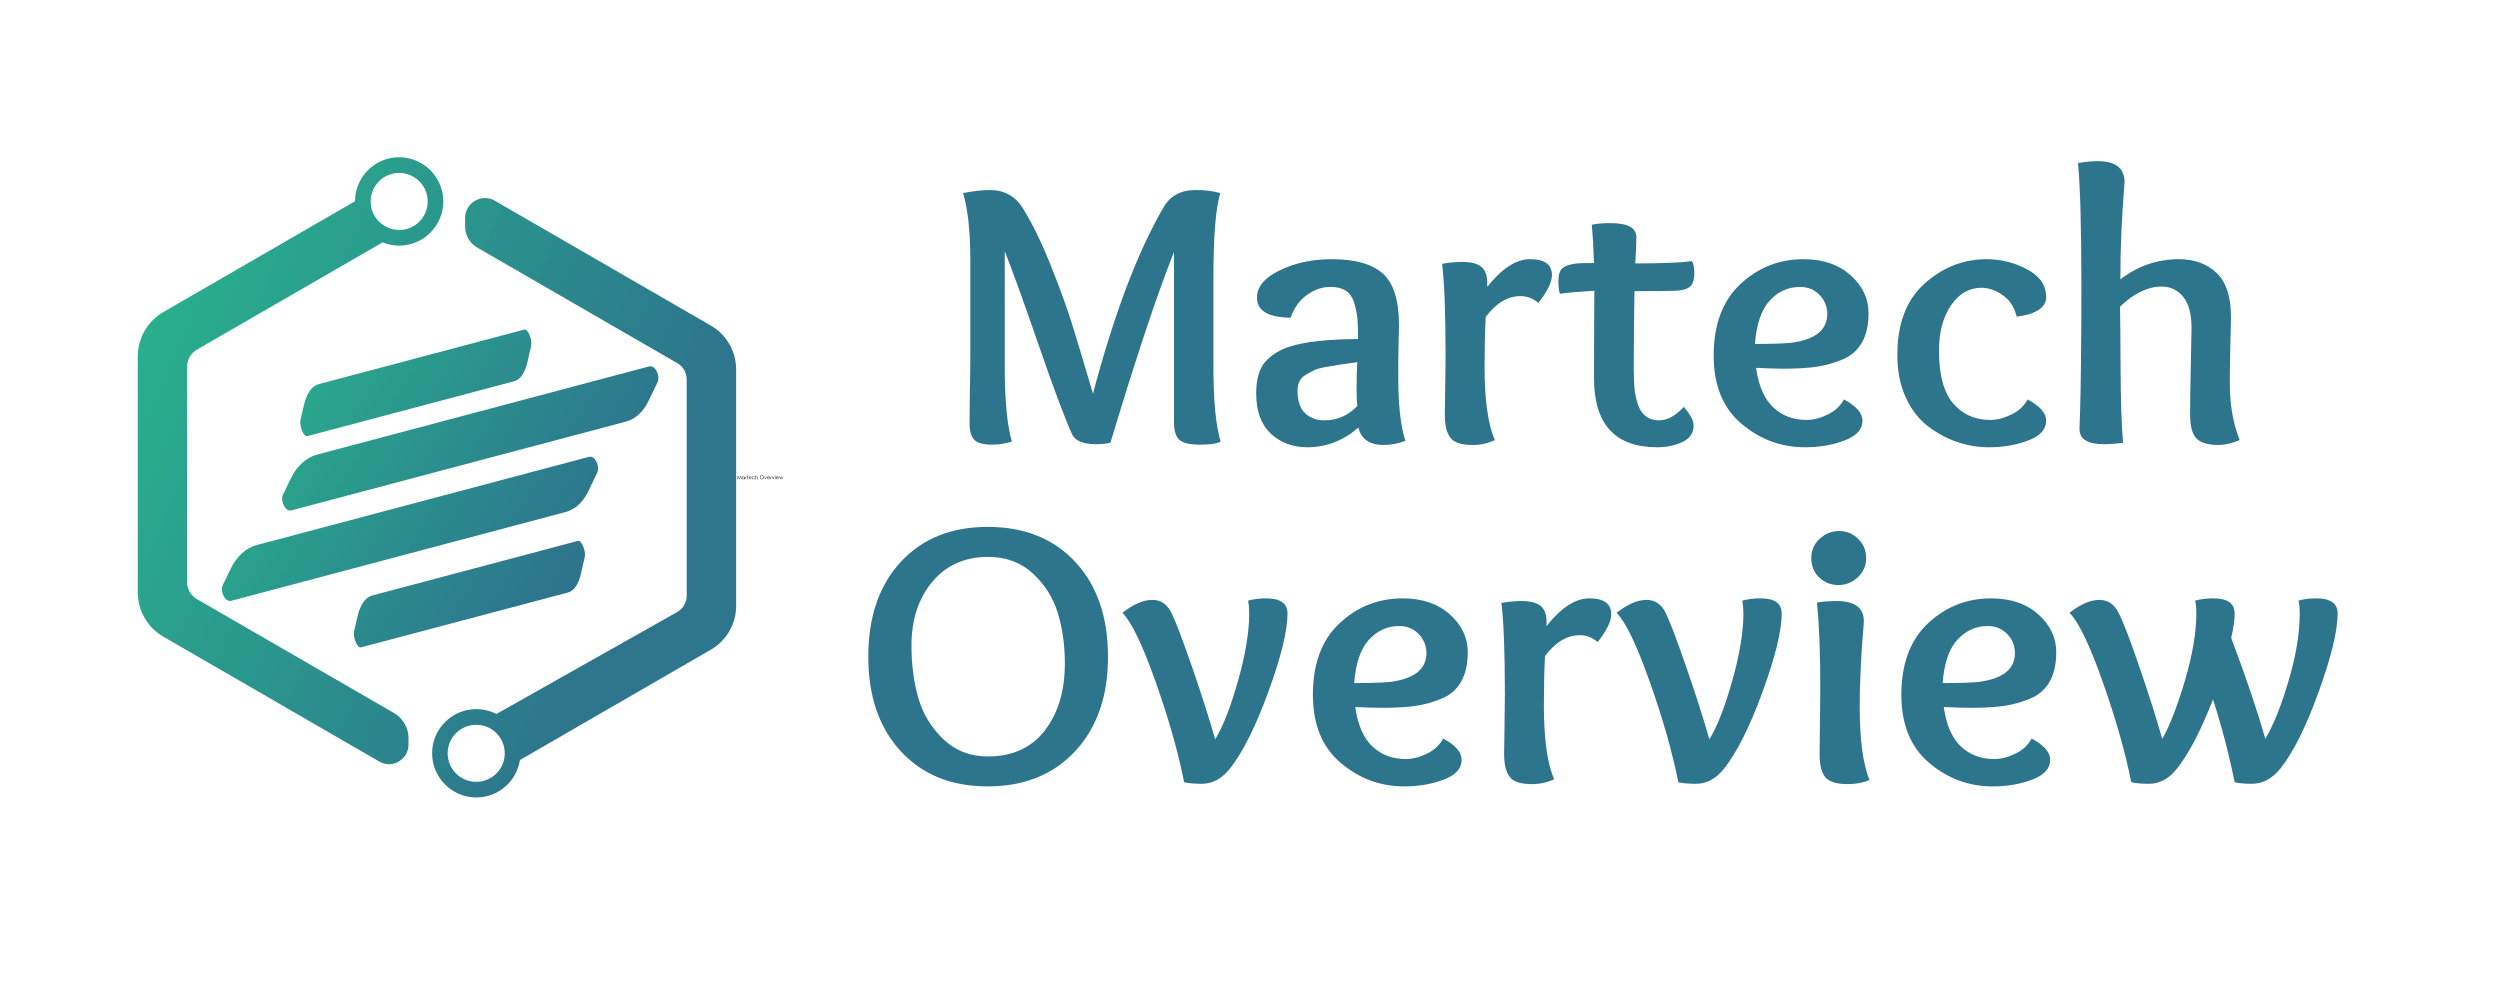<svg xmlns="http://www.w3.org/2000/svg" xmlns:xlink="http://www.w3.org/1999/xlink" width="200" zoomAndPan="magnify" viewBox="0 0 150 60" height="80" preserveAspectRatio="xMidYMid meet" version="1.0"><defs><clipPath id="9a359ee32a"><path d="M 44.238 28.461 L 47 28.461 L 47 28.863 L 44.238 28.863 Z M 44.238 28.461 " clip-rule="nonzero"/></clipPath><clipPath id="75908328ce"><path d="M 8.258 9.43 L 44.238 9.43 L 44.238 47.848 L 8.258 47.848 Z M 8.258 9.43 " clip-rule="nonzero"/></clipPath><clipPath id="c9a3996495"><path d="M 11.812 20.98 L 22.953 14.543 C 23.262 14.668 23.598 14.738 23.949 14.738 C 25.406 14.738 26.598 13.547 26.598 12.086 C 26.598 10.625 25.406 9.434 23.949 9.434 C 22.488 9.434 21.309 10.617 21.301 12.074 L 9.793 18.727 C 8.852 19.273 8.266 20.289 8.266 21.383 L 8.266 35.547 C 8.266 36.633 8.852 37.652 9.797 38.199 L 22.754 45.691 C 22.934 45.793 23.137 45.852 23.34 45.852 C 23.543 45.852 23.75 45.797 23.926 45.691 C 24.293 45.477 24.512 45.094 24.512 44.672 L 24.512 44.289 C 24.512 43.672 24.18 43.098 23.645 42.785 L 11.812 35.945 C 11.449 35.734 11.223 35.34 11.223 34.922 L 11.223 22.004 C 11.223 21.586 11.449 21.191 11.812 20.98 Z M 22.359 11.465 C 22.605 10.824 23.227 10.375 23.953 10.375 C 24.039 10.375 24.125 10.383 24.211 10.395 C 24.316 10.414 24.422 10.438 24.512 10.473 C 25.184 10.707 25.66 11.344 25.66 12.09 C 25.66 12.91 25.082 13.598 24.309 13.762 C 24.195 13.785 24.074 13.797 23.953 13.797 C 23.008 13.797 22.238 13.031 22.238 12.086 C 22.238 11.863 22.285 11.656 22.359 11.465 Z M 42.656 19.539 L 29.691 12.043 C 29.508 11.938 29.305 11.883 29.098 11.883 C 28.891 11.883 28.688 11.941 28.504 12.043 C 28.133 12.262 27.906 12.645 27.906 13.078 L 27.906 13.602 C 27.906 14.117 28.184 14.594 28.629 14.852 L 40.637 21.789 C 40.988 21.988 41.203 22.363 41.203 22.77 L 41.203 35.742 C 41.203 36.145 40.988 36.52 40.637 36.719 L 29.781 42.84 C 29.422 42.652 29.008 42.547 28.578 42.547 C 27.117 42.547 25.926 43.734 25.926 45.195 C 25.926 46.656 27.117 47.848 28.578 47.848 C 29.902 47.848 31 46.875 31.195 45.602 L 42.664 38.973 C 43.59 38.434 44.168 37.438 44.168 36.363 L 44.168 22.145 C 44.16 21.07 43.586 20.07 42.656 19.539 Z M 29.758 46.434 C 29.559 46.625 29.316 46.766 29.043 46.844 C 28.895 46.891 28.734 46.91 28.57 46.91 L 28.52 46.91 C 27.598 46.883 26.859 46.129 26.859 45.199 C 26.859 44.254 27.625 43.488 28.57 43.488 C 28.664 43.488 28.75 43.496 28.836 43.508 C 29.656 43.633 30.285 44.344 30.285 45.199 C 30.285 45.688 30.086 46.121 29.758 46.434 Z M 29.758 46.434 " clip-rule="nonzero"/></clipPath><clipPath id="0afd6cef51"><path d="M 14.676 -5.281 L -5.488 40.988 L 37.754 62.562 L 57.918 16.293 Z M 14.676 -5.281 " clip-rule="nonzero"/></clipPath><linearGradient x1="0" gradientTransform="matrix(32.538, 16.235, -15.173, 34.816, 8.264, 9.433)" y1="0" x2="1.329" gradientUnits="userSpaceOnUse" y2="0" id="6b4803681d"><stop stop-opacity="1" stop-color="rgb(15.7%, 71.799%, 55.299%)" offset="0"/><stop stop-opacity="1" stop-color="rgb(15.7%, 71.608%, 55.299%)" offset="0.016"/><stop stop-opacity="1" stop-color="rgb(15.7%, 71.208%, 55.299%)" offset="0.02"/><stop stop-opacity="1" stop-color="rgb(15.7%, 70.999%, 55.299%)" offset="0.023"/><stop stop-opacity="1" stop-color="rgb(15.7%, 70.993%, 55.299%)" offset="0.031"/><stop stop-opacity="1" stop-color="rgb(15.7%, 70.792%, 55.299%)" offset="0.039"/><stop stop-opacity="1" stop-color="rgb(15.7%, 70.401%, 55.299%)" offset="0.047"/><stop stop-opacity="1" stop-color="rgb(15.7%, 70.015%, 55.299%)" offset="0.062"/><stop stop-opacity="1" stop-color="rgb(15.707%, 69.611%, 55.299%)" offset="0.066"/><stop stop-opacity="1" stop-color="rgb(15.715%, 69.398%, 55.299%)" offset="0.07"/><stop stop-opacity="1" stop-color="rgb(15.907%, 69.395%, 55.299%)" offset="0.078"/><stop stop-opacity="1" stop-color="rgb(16.1%, 69.197%, 55.299%)" offset="0.086"/><stop stop-opacity="1" stop-color="rgb(16.1%, 68.806%, 55.299%)" offset="0.094"/><stop stop-opacity="1" stop-color="rgb(16.1%, 68.605%, 55.299%)" offset="0.102"/><stop stop-opacity="1" stop-color="rgb(16.1%, 68.39%, 55.299%)" offset="0.105"/><stop stop-opacity="1" stop-color="rgb(16.1%, 68.181%, 55.299%)" offset="0.109"/><stop stop-opacity="1" stop-color="rgb(16.1%, 67.986%, 55.299%)" offset="0.117"/><stop stop-opacity="1" stop-color="rgb(16.1%, 67.645%, 55.299%)" offset="0.125"/><stop stop-opacity="1" stop-color="rgb(16.1%, 67.308%, 55.299%)" offset="0.141"/><stop stop-opacity="1" stop-color="rgb(16.1%, 66.908%, 55.299%)" offset="0.145"/><stop stop-opacity="1" stop-color="rgb(16.1%, 66.699%, 55.299%)" offset="0.148"/><stop stop-opacity="1" stop-color="rgb(16.1%, 66.693%, 55.299%)" offset="0.156"/><stop stop-opacity="1" stop-color="rgb(16.1%, 66.492%, 55.299%)" offset="0.164"/><stop stop-opacity="1" stop-color="rgb(16.1%, 66.101%, 55.299%)" offset="0.172"/><stop stop-opacity="1" stop-color="rgb(16.1%, 65.715%, 55.299%)" offset="0.188"/><stop stop-opacity="1" stop-color="rgb(16.1%, 65.311%, 55.299%)" offset="0.191"/><stop stop-opacity="1" stop-color="rgb(16.1%, 65.099%, 55.299%)" offset="0.195"/><stop stop-opacity="1" stop-color="rgb(16.1%, 65.096%, 55.299%)" offset="0.203"/><stop stop-opacity="1" stop-color="rgb(16.1%, 64.899%, 55.299%)" offset="0.211"/><stop stop-opacity="1" stop-color="rgb(16.1%, 64.508%, 55.299%)" offset="0.219"/><stop stop-opacity="1" stop-color="rgb(16.1%, 64.305%, 55.299%)" offset="0.227"/><stop stop-opacity="1" stop-color="rgb(16.299%, 64.09%, 55.299%)" offset="0.23"/><stop stop-opacity="1" stop-color="rgb(16.499%, 63.881%, 55.299%)" offset="0.234"/><stop stop-opacity="1" stop-color="rgb(16.499%, 63.686%, 55.299%)" offset="0.242"/><stop stop-opacity="1" stop-color="rgb(16.499%, 63.295%, 55.299%)" offset="0.25"/><stop stop-opacity="1" stop-color="rgb(16.499%, 62.909%, 55.299%)" offset="0.266"/><stop stop-opacity="1" stop-color="rgb(16.499%, 62.552%, 55.299%)" offset="0.281"/><stop stop-opacity="1" stop-color="rgb(16.499%, 62.192%, 55.299%)" offset="0.289"/><stop stop-opacity="1" stop-color="rgb(16.499%, 61.801%, 55.299%)" offset="0.297"/><stop stop-opacity="1" stop-color="rgb(16.499%, 61.415%, 55.299%)" offset="0.312"/><stop stop-opacity="1" stop-color="rgb(16.499%, 61.011%, 55.299%)" offset="0.316"/><stop stop-opacity="1" stop-color="rgb(16.499%, 60.799%, 55.299%)" offset="0.32"/><stop stop-opacity="1" stop-color="rgb(16.499%, 60.796%, 55.299%)" offset="0.328"/><stop stop-opacity="1" stop-color="rgb(16.499%, 60.599%, 55.299%)" offset="0.336"/><stop stop-opacity="1" stop-color="rgb(16.499%, 60.208%, 55.299%)" offset="0.344"/><stop stop-opacity="1" stop-color="rgb(16.499%, 60.005%, 55.299%)" offset="0.352"/><stop stop-opacity="1" stop-color="rgb(16.499%, 59.79%, 55.299%)" offset="0.355"/><stop stop-opacity="1" stop-color="rgb(16.499%, 59.581%, 55.299%)" offset="0.359"/><stop stop-opacity="1" stop-color="rgb(16.499%, 59.39%, 55.299%)" offset="0.375"/><stop stop-opacity="1" stop-color="rgb(16.499%, 59.004%, 55.299%)" offset="0.383"/><stop stop-opacity="1" stop-color="rgb(16.689%, 58.614%, 55.299%)" offset="0.391"/><stop stop-opacity="1" stop-color="rgb(16.888%, 58.208%, 55.299%)" offset="0.395"/><stop stop-opacity="1" stop-color="rgb(16.899%, 57.999%, 55.299%)" offset="0.398"/><stop stop-opacity="1" stop-color="rgb(16.899%, 57.993%, 55.299%)" offset="0.406"/><stop stop-opacity="1" stop-color="rgb(16.899%, 57.793%, 55.299%)" offset="0.414"/><stop stop-opacity="1" stop-color="rgb(16.899%, 57.451%, 55.299%)" offset="0.422"/><stop stop-opacity="1" stop-color="rgb(16.899%, 57.114%, 55.299%)" offset="0.438"/><stop stop-opacity="1" stop-color="rgb(16.899%, 56.711%, 55.299%)" offset="0.441"/><stop stop-opacity="1" stop-color="rgb(16.899%, 56.499%, 55.299%)" offset="0.445"/><stop stop-opacity="1" stop-color="rgb(16.899%, 56.496%, 55.299%)" offset="0.453"/><stop stop-opacity="1" stop-color="rgb(16.899%, 56.299%, 55.299%)" offset="0.461"/><stop stop-opacity="1" stop-color="rgb(16.899%, 55.908%, 55.299%)" offset="0.469"/><stop stop-opacity="1" stop-color="rgb(16.899%, 55.705%, 55.299%)" offset="0.477"/><stop stop-opacity="1" stop-color="rgb(16.899%, 55.49%, 55.299%)" offset="0.48"/><stop stop-opacity="1" stop-color="rgb(16.899%, 55.281%, 55.299%)" offset="0.484"/><stop stop-opacity="1" stop-color="rgb(16.899%, 55.09%, 55.299%)" offset="0.5"/><stop stop-opacity="1" stop-color="rgb(16.899%, 54.704%, 55.299%)" offset="0.508"/><stop stop-opacity="1" stop-color="rgb(16.899%, 54.315%, 55.299%)" offset="0.516"/><stop stop-opacity="1" stop-color="rgb(16.899%, 53.909%, 55.299%)" offset="0.52"/><stop stop-opacity="1" stop-color="rgb(16.899%, 53.699%, 55.299%)" offset="0.523"/><stop stop-opacity="1" stop-color="rgb(16.899%, 53.693%, 55.299%)" offset="0.531"/><stop stop-opacity="1" stop-color="rgb(16.899%, 53.493%, 55.299%)" offset="0.539"/><stop stop-opacity="1" stop-color="rgb(17.096%, 53.102%, 55.299%)" offset="0.547"/><stop stop-opacity="1" stop-color="rgb(17.294%, 52.716%, 55.299%)" offset="0.562"/><stop stop-opacity="1" stop-color="rgb(17.299%, 52.359%, 55.299%)" offset="0.578"/><stop stop-opacity="1" stop-color="rgb(17.299%, 51.999%, 55.299%)" offset="0.586"/><stop stop-opacity="1" stop-color="rgb(17.299%, 51.608%, 55.299%)" offset="0.594"/><stop stop-opacity="1" stop-color="rgb(17.299%, 51.405%, 55.299%)" offset="0.602"/><stop stop-opacity="1" stop-color="rgb(17.299%, 51.19%, 55.299%)" offset="0.605"/><stop stop-opacity="1" stop-color="rgb(17.299%, 50.983%, 55.299%)" offset="0.609"/><stop stop-opacity="1" stop-color="rgb(17.299%, 50.79%, 55.299%)" offset="0.625"/><stop stop-opacity="1" stop-color="rgb(17.299%, 50.404%, 55.299%)" offset="0.633"/><stop stop-opacity="1" stop-color="rgb(17.299%, 50.015%, 55.299%)" offset="0.641"/><stop stop-opacity="1" stop-color="rgb(17.299%, 49.799%, 55.299%)" offset="0.648"/><stop stop-opacity="1" stop-color="rgb(17.299%, 49.583%, 55.299%)" offset="0.656"/><stop stop-opacity="1" stop-color="rgb(17.299%, 49.193%, 55.299%)" offset="0.664"/><stop stop-opacity="1" stop-color="rgb(17.299%, 48.802%, 55.299%)" offset="0.672"/><stop stop-opacity="1" stop-color="rgb(17.299%, 48.416%, 55.299%)" offset="0.688"/><stop stop-opacity="1" stop-color="rgb(17.303%, 48.012%, 55.299%)" offset="0.691"/><stop stop-opacity="1" stop-color="rgb(17.31%, 47.8%, 55.299%)" offset="0.695"/><stop stop-opacity="1" stop-color="rgb(17.455%, 47.797%, 55.299%)" offset="0.703"/><stop stop-opacity="1" stop-color="rgb(17.599%, 47.649%, 55.299%)" offset="0.711"/><stop stop-opacity="1" stop-color="rgb(17.599%, 47.307%, 55.299%)" offset="0.719"/><stop stop-opacity="1" stop-color="rgb(17.599%, 47.105%, 55.299%)" offset="0.727"/><stop stop-opacity="1" stop-color="rgb(17.599%, 46.89%, 55.299%)" offset="0.73"/><stop stop-opacity="1" stop-color="rgb(17.599%, 46.683%, 55.299%)" offset="0.734"/><stop stop-opacity="1" stop-color="rgb(17.599%, 46.49%, 55.299%)" offset="0.75"/><stop stop-opacity="1" stop-color="rgb(17.599%, 46.199%, 55.299%)" offset="0.875"/><stop stop-opacity="1" stop-color="rgb(17.599%, 45.999%, 55.299%)" offset="1"/></linearGradient><clipPath id="bdcefd4275"><path d="M 13.285 19.586 L 39.613 19.586 L 39.613 38.945 L 13.285 38.945 Z M 13.285 19.586 " clip-rule="nonzero"/></clipPath><clipPath id="b9607a7c52"><path d="M 33.93 30.723 L 13.863 36.051 C 13.512 36.145 13.18 35.488 13.375 35.09 L 13.836 34.137 C 14.199 33.379 14.758 32.871 15.418 32.699 L 35.34 27.41 C 35.691 27.316 36.023 27.973 35.828 28.375 L 35.293 29.492 C 34.973 30.141 34.496 30.578 33.93 30.723 Z M 34.078 35.551 L 21.652 38.844 C 21.438 38.902 21.16 38.234 21.246 37.859 L 21.453 36.977 C 21.617 36.27 21.93 35.832 22.344 35.727 L 34.676 32.453 C 34.891 32.395 35.168 33.066 35.082 33.441 L 34.844 34.477 C 34.695 35.082 34.426 35.457 34.078 35.551 Z M 30.863 22.871 L 18.438 26.168 C 18.223 26.223 17.945 25.555 18.031 25.18 L 18.238 24.297 C 18.402 23.594 18.715 23.152 19.125 23.047 L 31.461 19.773 C 31.676 19.719 31.953 20.387 31.867 20.762 L 31.629 21.797 C 31.477 22.402 31.211 22.777 30.863 22.871 Z M 37.539 25.301 L 17.477 30.625 C 17.125 30.719 16.793 30.062 16.988 29.664 L 17.449 28.711 C 17.816 27.953 18.375 27.449 19.035 27.273 L 38.953 21.984 C 39.305 21.891 39.641 22.547 39.445 22.949 L 38.906 24.066 C 38.59 24.719 38.113 25.152 37.539 25.301 Z M 37.539 25.301 " clip-rule="nonzero"/></clipPath><clipPath id="47e1a1a744"><path d="M 17.906 12.332 L 3.094 35.477 L 34.914 46.285 L 49.727 23.145 Z M 17.906 12.332 " clip-rule="nonzero"/></clipPath><linearGradient x1="-0.002" gradientTransform="matrix(23.732, 8.063, -11.067, 17.29, 13.316, 19.771)" y1="0" x2="1.334" gradientUnits="userSpaceOnUse" y2="0" id="21999c6ccf"><stop stop-opacity="1" stop-color="rgb(15.7%, 71.799%, 55.299%)" offset="0"/><stop stop-opacity="1" stop-color="rgb(15.7%, 71.732%, 55.299%)" offset="0.016"/><stop stop-opacity="1" stop-color="rgb(15.7%, 71.452%, 55.299%)" offset="0.02"/><stop stop-opacity="1" stop-color="rgb(15.7%, 71.242%, 55.299%)" offset="0.023"/><stop stop-opacity="1" stop-color="rgb(15.7%, 71.046%, 55.299%)" offset="0.031"/><stop stop-opacity="1" stop-color="rgb(15.7%, 70.663%, 55.299%)" offset="0.047"/><stop stop-opacity="1" stop-color="rgb(15.7%, 70.279%, 55.299%)" offset="0.055"/><stop stop-opacity="1" stop-color="rgb(15.7%, 69.942%, 55.299%)" offset="0.062"/><stop stop-opacity="1" stop-color="rgb(15.7%, 69.728%, 55.299%)" offset="0.07"/><stop stop-opacity="1" stop-color="rgb(15.765%, 69.461%, 55.299%)" offset="0.078"/><stop stop-opacity="1" stop-color="rgb(15.965%, 69.078%, 55.299%)" offset="0.094"/><stop stop-opacity="1" stop-color="rgb(16.1%, 68.687%, 55.299%)" offset="0.098"/><stop stop-opacity="1" stop-color="rgb(16.1%, 68.486%, 55.299%)" offset="0.102"/><stop stop-opacity="1" stop-color="rgb(16.1%, 68.272%, 55.299%)" offset="0.105"/><stop stop-opacity="1" stop-color="rgb(16.1%, 68.06%, 55.299%)" offset="0.109"/><stop stop-opacity="1" stop-color="rgb(16.1%, 67.885%, 55.299%)" offset="0.125"/><stop stop-opacity="1" stop-color="rgb(16.1%, 67.551%, 55.299%)" offset="0.133"/><stop stop-opacity="1" stop-color="rgb(16.1%, 67.245%, 55.299%)" offset="0.141"/><stop stop-opacity="1" stop-color="rgb(16.1%, 67.032%, 55.299%)" offset="0.148"/><stop stop-opacity="1" stop-color="rgb(16.1%, 66.769%, 55.299%)" offset="0.156"/><stop stop-opacity="1" stop-color="rgb(16.1%, 66.385%, 55.299%)" offset="0.172"/><stop stop-opacity="1" stop-color="rgb(16.1%, 66%, 55.299%)" offset="0.18"/><stop stop-opacity="1" stop-color="rgb(16.1%, 65.652%, 55.299%)" offset="0.188"/><stop stop-opacity="1" stop-color="rgb(16.1%, 65.439%, 55.299%)" offset="0.195"/><stop stop-opacity="1" stop-color="rgb(16.1%, 65.182%, 55.299%)" offset="0.203"/><stop stop-opacity="1" stop-color="rgb(16.1%, 64.793%, 55.299%)" offset="0.211"/><stop stop-opacity="1" stop-color="rgb(16.1%, 64.449%, 55.299%)" offset="0.219"/><stop stop-opacity="1" stop-color="rgb(16.144%, 64.255%, 55.299%)" offset="0.227"/><stop stop-opacity="1" stop-color="rgb(16.344%, 63.995%, 55.299%)" offset="0.23"/><stop stop-opacity="1" stop-color="rgb(16.499%, 63.782%, 55.299%)" offset="0.234"/><stop stop-opacity="1" stop-color="rgb(16.499%, 63.593%, 55.299%)" offset="0.25"/><stop stop-opacity="1" stop-color="rgb(16.499%, 63.208%, 55.299%)" offset="0.258"/><stop stop-opacity="1" stop-color="rgb(16.499%, 62.857%, 55.299%)" offset="0.266"/><stop stop-opacity="1" stop-color="rgb(16.499%, 62.657%, 55.299%)" offset="0.273"/><stop stop-opacity="1" stop-color="rgb(16.499%, 62.456%, 55.299%)" offset="0.281"/><stop stop-opacity="1" stop-color="rgb(16.499%, 62.108%, 55.299%)" offset="0.297"/><stop stop-opacity="1" stop-color="rgb(16.499%, 61.723%, 55.299%)" offset="0.305"/><stop stop-opacity="1" stop-color="rgb(16.499%, 61.33%, 55.299%)" offset="0.309"/><stop stop-opacity="1" stop-color="rgb(16.499%, 61.131%, 55.299%)" offset="0.312"/><stop stop-opacity="1" stop-color="rgb(16.499%, 60.965%, 55.299%)" offset="0.32"/><stop stop-opacity="1" stop-color="rgb(16.499%, 60.754%, 55.299%)" offset="0.328"/><stop stop-opacity="1" stop-color="rgb(16.499%, 60.516%, 55.299%)" offset="0.336"/><stop stop-opacity="1" stop-color="rgb(16.499%, 60.159%, 55.299%)" offset="0.344"/><stop stop-opacity="1" stop-color="rgb(16.499%, 59.967%, 55.299%)" offset="0.352"/><stop stop-opacity="1" stop-color="rgb(16.499%, 59.72%, 55.299%)" offset="0.355"/><stop stop-opacity="1" stop-color="rgb(16.499%, 59.505%, 55.299%)" offset="0.359"/><stop stop-opacity="1" stop-color="rgb(16.499%, 59.314%, 55.299%)" offset="0.375"/><stop stop-opacity="1" stop-color="rgb(16.53%, 58.929%, 55.299%)" offset="0.383"/><stop stop-opacity="1" stop-color="rgb(16.73%, 58.568%, 55.299%)" offset="0.391"/><stop stop-opacity="1" stop-color="rgb(16.899%, 58.354%, 55.299%)" offset="0.398"/><stop stop-opacity="1" stop-color="rgb(16.899%, 58.113%, 55.299%)" offset="0.406"/><stop stop-opacity="1" stop-color="rgb(16.899%, 57.732%, 55.299%)" offset="0.414"/><stop stop-opacity="1" stop-color="rgb(16.899%, 57.423%, 55.299%)" offset="0.422"/><stop stop-opacity="1" stop-color="rgb(16.899%, 57.275%, 55.299%)" offset="0.43"/><stop stop-opacity="1" stop-color="rgb(16.899%, 57.053%, 55.299%)" offset="0.434"/><stop stop-opacity="1" stop-color="rgb(16.899%, 56.856%, 55.299%)" offset="0.438"/><stop stop-opacity="1" stop-color="rgb(16.899%, 56.677%, 55.299%)" offset="0.445"/><stop stop-opacity="1" stop-color="rgb(16.899%, 56.465%, 55.299%)" offset="0.453"/><stop stop-opacity="1" stop-color="rgb(16.899%, 56.238%, 55.299%)" offset="0.461"/><stop stop-opacity="1" stop-color="rgb(16.899%, 55.872%, 55.299%)" offset="0.469"/><stop stop-opacity="1" stop-color="rgb(16.899%, 55.679%, 55.299%)" offset="0.477"/><stop stop-opacity="1" stop-color="rgb(16.899%, 55.443%, 55.299%)" offset="0.48"/><stop stop-opacity="1" stop-color="rgb(16.899%, 55.226%, 55.299%)" offset="0.484"/><stop stop-opacity="1" stop-color="rgb(16.899%, 55.037%, 55.299%)" offset="0.5"/><stop stop-opacity="1" stop-color="rgb(16.899%, 54.652%, 55.299%)" offset="0.508"/><stop stop-opacity="1" stop-color="rgb(16.899%, 54.262%, 55.299%)" offset="0.512"/><stop stop-opacity="1" stop-color="rgb(16.899%, 54.065%, 55.299%)" offset="0.516"/><stop stop-opacity="1" stop-color="rgb(16.899%, 53.882%, 55.299%)" offset="0.523"/><stop stop-opacity="1" stop-color="rgb(16.899%, 53.67%, 55.299%)" offset="0.531"/><stop stop-opacity="1" stop-color="rgb(16.924%, 53.445%, 55.299%)" offset="0.539"/><stop stop-opacity="1" stop-color="rgb(17.123%, 53.075%, 55.299%)" offset="0.547"/><stop stop-opacity="1" stop-color="rgb(17.299%, 52.885%, 55.299%)" offset="0.555"/><stop stop-opacity="1" stop-color="rgb(17.299%, 52.679%, 55.299%)" offset="0.562"/><stop stop-opacity="1" stop-color="rgb(17.299%, 52.319%, 55.299%)" offset="0.578"/><stop stop-opacity="1" stop-color="rgb(17.299%, 51.959%, 55.299%)" offset="0.586"/><stop stop-opacity="1" stop-color="rgb(17.299%, 51.582%, 55.299%)" offset="0.594"/><stop stop-opacity="1" stop-color="rgb(17.299%, 51.392%, 55.299%)" offset="0.602"/><stop stop-opacity="1" stop-color="rgb(17.299%, 51.166%, 55.299%)" offset="0.605"/><stop stop-opacity="1" stop-color="rgb(17.299%, 50.948%, 55.299%)" offset="0.609"/><stop stop-opacity="1" stop-color="rgb(17.299%, 50.752%, 55.299%)" offset="0.617"/><stop stop-opacity="1" stop-color="rgb(17.299%, 50.378%, 55.299%)" offset="0.625"/><stop stop-opacity="1" stop-color="rgb(17.299%, 50.189%, 55.299%)" offset="0.633"/><stop stop-opacity="1" stop-color="rgb(17.299%, 49.985%, 55.299%)" offset="0.641"/><stop stop-opacity="1" stop-color="rgb(17.299%, 49.594%, 55.299%)" offset="0.648"/><stop stop-opacity="1" stop-color="rgb(17.299%, 49.38%, 55.299%)" offset="0.656"/><stop stop-opacity="1" stop-color="rgb(17.299%, 49.167%, 55.299%)" offset="0.664"/><stop stop-opacity="1" stop-color="rgb(17.299%, 48.785%, 55.299%)" offset="0.672"/><stop stop-opacity="1" stop-color="rgb(17.299%, 48.596%, 55.299%)" offset="0.68"/><stop stop-opacity="1" stop-color="rgb(17.299%, 48.399%, 55.299%)" offset="0.688"/><stop stop-opacity="1" stop-color="rgb(17.311%, 48.003%, 55.299%)" offset="0.691"/><stop stop-opacity="1" stop-color="rgb(17.325%, 47.8%, 55.299%)" offset="0.695"/><stop stop-opacity="1" stop-color="rgb(17.462%, 47.791%, 55.299%)" offset="0.703"/><stop stop-opacity="1" stop-color="rgb(17.599%, 47.635%, 55.299%)" offset="0.711"/><stop stop-opacity="1" stop-color="rgb(17.599%, 47.292%, 55.299%)" offset="0.719"/><stop stop-opacity="1" stop-color="rgb(17.599%, 46.902%, 55.299%)" offset="0.727"/><stop stop-opacity="1" stop-color="rgb(17.599%, 46.689%, 55.299%)" offset="0.734"/><stop stop-opacity="1" stop-color="rgb(17.599%, 46.474%, 55.299%)" offset="0.742"/><stop stop-opacity="1" stop-color="rgb(17.599%, 46.089%, 55.299%)" offset="0.75"/><stop stop-opacity="1" stop-color="rgb(17.599%, 45.9%, 55.299%)" offset="1"/></linearGradient></defs><path fill="#2d758d" d="M 72.805 16.672 L 72.805 21.98 C 72.805 24.035 72.949 25.539 73.238 26.496 C 73.023 26.617 72.617 26.68 72.008 26.68 C 71.387 26.68 70.973 26.582 70.758 26.383 C 70.547 26.188 70.441 25.852 70.441 25.379 L 70.441 15.121 C 69.441 17.613 68.172 21.43 66.625 26.566 C 66.383 26.625 66.102 26.652 65.785 26.652 C 64.996 26.652 64.512 26.457 64.328 26.062 C 63.875 25.059 63.199 23.262 62.309 20.672 C 61.414 18.082 60.738 16.215 60.285 15.074 L 60.285 21.98 C 60.285 24.035 60.43 25.539 60.715 26.496 C 60.309 26.617 59.914 26.68 59.535 26.68 C 59.004 26.68 58.645 26.582 58.453 26.383 C 58.266 26.188 58.172 25.852 58.172 25.379 C 58.172 25.137 58.18 24.535 58.191 23.578 C 58.211 22.621 58.219 21.875 58.219 21.344 L 58.219 15.598 C 58.219 13.895 58.074 12.559 57.785 11.586 C 58.391 11.465 58.93 11.402 59.398 11.402 C 60.262 11.402 60.922 11.77 61.375 12.5 C 61.949 13.426 62.516 14.586 63.066 15.977 C 63.621 17.367 64.043 18.539 64.34 19.496 C 64.637 20.453 65.051 21.828 65.578 23.621 C 66.852 18.82 68.262 15.098 69.805 12.453 C 70.199 11.754 70.844 11.402 71.734 11.402 C 72.328 11.402 72.82 11.465 73.215 11.586 C 72.941 12.496 72.805 14.191 72.805 16.672 Z M 72.805 16.672 " fill-opacity="1" fill-rule="nonzero"/><path fill="#2d758d" d="M 81.395 23.348 C 81.395 22.652 81.41 22.113 81.441 21.73 C 80.984 21.793 80.656 21.84 80.449 21.871 C 80.246 21.902 79.969 21.945 79.617 22.008 C 79.27 22.066 79.016 22.133 78.859 22.211 C 78.703 22.285 78.531 22.379 78.348 22.484 C 78.168 22.59 78.039 22.723 77.965 22.883 C 77.887 23.043 77.852 23.227 77.852 23.441 C 77.852 24.051 78 24.5 78.301 24.789 C 78.605 25.078 78.992 25.219 79.461 25.219 C 80.234 25.219 80.895 24.934 81.441 24.355 C 81.41 24.156 81.395 23.82 81.395 23.348 Z M 81.484 20.34 C 81.484 19.824 81.473 19.426 81.449 19.156 C 81.426 18.883 81.367 18.57 81.266 18.223 C 81.168 17.871 81 17.617 80.77 17.457 C 80.531 17.297 80.219 17.215 79.824 17.215 C 79.324 17.215 78.852 17.379 78.402 17.707 C 77.957 18.035 77.637 18.484 77.438 19.062 C 76.09 19.047 75.418 18.645 75.418 17.855 C 75.418 17.203 75.875 16.656 76.793 16.215 C 77.707 15.773 78.75 15.551 79.918 15.551 C 81.312 15.551 82.328 15.84 82.973 16.418 C 83.617 16.996 83.941 18.031 83.941 19.52 C 83.941 19.566 83.93 19.922 83.914 20.59 C 83.898 21.258 83.895 21.914 83.895 22.551 C 83.895 24.285 84.035 25.586 84.324 26.449 C 83.887 26.617 83.453 26.699 83.027 26.699 C 82.18 26.699 81.672 26.352 81.504 25.652 C 80.598 26.441 79.574 26.836 78.441 26.836 C 77.562 26.836 76.828 26.562 76.246 26.016 C 75.664 25.469 75.371 24.664 75.371 23.602 C 75.371 22.75 75.555 22.121 75.914 21.711 C 76.281 21.297 76.766 20.992 77.371 20.797 C 78.281 20.508 79.652 20.355 81.484 20.34 Z M 81.484 20.34 " fill-opacity="1" fill-rule="nonzero"/><path fill="#2d758d" d="M 87.711 15.715 C 88.254 15.715 88.645 15.812 88.879 16.008 C 89.113 16.207 89.234 16.52 89.234 16.941 L 89.234 17.215 C 90.113 16.105 90.969 15.551 91.801 15.551 C 92.68 15.551 93.117 15.871 93.117 16.512 C 93.117 16.934 92.844 17.488 92.301 18.176 C 91.98 17.902 91.625 17.766 91.234 17.766 C 90.461 17.766 89.762 18.184 89.141 19.02 C 89.094 19.992 89.074 20.98 89.074 21.98 C 89.074 23.973 89.277 25.445 89.688 26.406 C 89.277 26.602 88.832 26.699 88.348 26.699 C 87.695 26.699 87.254 26.559 87.027 26.27 C 86.801 25.98 86.688 25.516 86.688 24.875 C 86.688 24.695 86.695 24.176 86.711 23.328 C 86.727 22.477 86.734 21.809 86.734 21.32 C 86.734 18.781 86.664 16.949 86.527 15.828 C 86.969 15.75 87.363 15.715 87.711 15.715 Z M 87.711 15.715 " fill-opacity="1" fill-rule="nonzero"/><path fill="#2d758d" d="M 94.617 15.805 C 94.754 15.789 95.094 15.781 95.641 15.781 C 95.609 14.883 95.566 14.117 95.504 13.48 C 95.824 13.418 96.191 13.387 96.617 13.387 C 97.66 13.387 98.184 13.668 98.184 14.23 C 98.184 14.594 98.16 15.121 98.117 15.805 C 99.754 15.805 100.887 15.758 101.523 15.668 C 101.613 15.836 101.66 16.07 101.66 16.371 C 101.66 16.785 101.57 17.062 101.387 17.207 C 101.207 17.352 100.918 17.43 100.527 17.445 C 100.07 17.461 99.254 17.469 98.07 17.469 C 98.039 18.898 98.027 20.438 98.027 22.094 C 98.027 22.582 98.039 22.984 98.07 23.305 C 98.102 23.625 98.168 23.941 98.273 24.262 C 98.383 24.582 98.539 24.82 98.75 24.98 C 98.965 25.141 99.238 25.219 99.57 25.219 C 100.039 25.219 100.523 24.953 101.027 24.418 C 101.418 24.859 101.617 25.234 101.617 25.539 C 101.617 25.98 101.391 26.305 100.945 26.52 C 100.5 26.73 99.992 26.836 99.434 26.836 C 96.902 26.836 95.641 25.453 95.641 22.691 C 95.641 21.977 95.645 20.984 95.648 19.715 C 95.656 18.445 95.66 17.688 95.66 17.445 C 94.691 17.504 94.004 17.566 93.594 17.625 C 93.535 17.461 93.504 17.211 93.504 16.875 C 93.504 16.48 93.59 16.215 93.766 16.078 C 93.938 15.941 94.223 15.848 94.617 15.805 Z M 94.617 15.805 " fill-opacity="1" fill-rule="nonzero"/><path fill="#2d758d" d="M 107.023 22.121 C 106.613 22.121 106.062 22.105 105.363 22.07 C 105.516 23.152 105.859 23.941 106.398 24.445 C 106.934 24.945 107.598 25.195 108.387 25.195 C 108.797 25.195 109.219 25.09 109.656 24.875 C 110.098 24.664 110.422 24.363 110.637 23.965 C 111.379 24.363 111.75 24.785 111.75 25.242 C 111.75 25.758 111.391 26.156 110.68 26.426 C 109.969 26.699 109.176 26.836 108.297 26.836 C 106.871 26.836 105.602 26.367 104.488 25.426 C 103.375 24.48 102.82 23.121 102.82 21.344 C 102.82 19.477 103.355 18.043 104.422 17.047 C 105.488 16.051 106.75 15.551 108.207 15.551 C 109.371 15.551 110.312 15.871 111.031 16.512 C 111.754 17.148 112.113 17.91 112.113 18.789 C 112.113 19.504 111.98 20.094 111.715 20.555 C 111.449 21.02 111.062 21.359 110.547 21.57 C 110.031 21.785 109.508 21.93 108.977 22.008 C 108.445 22.082 107.793 22.121 107.023 22.121 Z M 108.004 17.215 C 107.289 17.215 106.68 17.492 106.18 18.039 C 105.684 18.586 105.387 19.449 105.297 20.637 C 106.266 20.637 106.98 20.613 107.434 20.57 C 108.902 20.387 109.637 19.809 109.637 18.836 C 109.637 18.395 109.48 18.016 109.172 17.695 C 108.859 17.375 108.473 17.215 108.004 17.215 Z M 108.004 17.215 " fill-opacity="1" fill-rule="nonzero"/><path fill="#2d758d" d="M 119.41 25.195 C 119.816 25.195 120.238 25.09 120.676 24.875 C 121.117 24.664 121.441 24.363 121.656 23.965 C 122.398 24.363 122.77 24.785 122.77 25.242 C 122.77 25.758 122.414 26.156 121.699 26.426 C 120.988 26.699 120.195 26.836 119.316 26.836 C 118.664 26.836 118.023 26.727 117.395 26.508 C 116.766 26.289 116.18 25.965 115.633 25.539 C 115.09 25.113 114.652 24.535 114.328 23.805 C 114 23.078 113.84 22.242 113.84 21.297 C 113.84 19.414 114.387 17.984 115.477 17.012 C 116.566 16.039 117.809 15.551 119.199 15.551 C 120.051 15.551 120.859 15.754 121.621 16.156 C 122.387 16.559 122.77 17.117 122.77 17.836 C 122.77 18.152 122.609 18.41 122.293 18.609 C 121.973 18.809 121.543 18.938 120.996 18.996 C 120.875 18.449 120.602 18.023 120.176 17.719 C 119.754 17.418 119.324 17.266 118.883 17.266 C 118.156 17.266 117.551 17.613 117.066 18.312 C 116.582 19.012 116.34 19.922 116.34 21.047 C 116.34 22.492 116.625 23.543 117.191 24.207 C 117.758 24.867 118.496 25.195 119.41 25.195 Z M 119.41 25.195 " fill-opacity="1" fill-rule="nonzero"/><path fill="#2d758d" d="M 131.492 19.68 C 131.492 18.844 131.328 18.223 130.992 17.812 C 130.66 17.402 130.23 17.195 129.699 17.195 C 128.867 17.195 128.031 17.598 127.199 18.402 C 127.215 18.965 127.227 20.191 127.234 22.086 C 127.242 23.977 127.293 25.473 127.383 26.566 C 126.973 26.625 126.594 26.652 126.246 26.652 C 125.262 26.652 124.77 26.352 124.77 25.742 C 124.77 25.652 124.781 25.289 124.805 24.648 C 124.828 24.012 124.844 23.035 124.859 21.719 C 124.875 20.406 124.883 18.891 124.883 17.172 C 124.883 13.586 124.812 11.121 124.68 9.785 C 125.102 9.711 125.496 9.668 125.859 9.668 C 126.934 9.668 127.473 10.09 127.473 10.922 C 127.473 10.984 127.453 11.25 127.418 11.723 C 127.379 12.195 127.336 12.883 127.289 13.789 C 127.246 14.691 127.223 15.684 127.223 16.758 C 128.27 15.957 129.441 15.551 130.746 15.551 C 131.668 15.551 132.418 15.828 132.996 16.375 C 133.57 16.922 133.859 17.801 133.859 19.02 C 133.859 19.109 133.852 19.336 133.844 19.703 C 133.84 20.066 133.828 20.547 133.812 21.148 C 133.797 21.75 133.789 22.379 133.789 23.031 C 133.789 24.277 133.984 25.402 134.379 26.406 C 133.91 26.602 133.484 26.699 133.105 26.699 C 132.488 26.699 132.051 26.57 131.793 26.312 C 131.535 26.055 131.406 25.57 131.406 24.855 C 131.406 24.277 131.418 23.293 131.449 21.902 C 131.477 20.512 131.492 19.77 131.492 19.68 Z M 131.492 19.68 " fill-opacity="1" fill-rule="nonzero"/><path fill="#2d758d" d="M 59.254 47.184 C 57.074 47.184 55.332 46.477 54.039 45.066 C 52.742 43.652 52.098 41.77 52.098 39.41 C 52.098 37.023 52.742 35.129 54.039 33.723 C 55.332 32.316 57.074 31.613 59.254 31.613 C 61.465 31.613 63.223 32.316 64.523 33.723 C 65.828 35.129 66.48 37.023 66.48 39.41 C 66.48 41.77 65.824 43.652 64.516 45.066 C 63.203 46.477 61.449 47.184 59.254 47.184 Z M 63.891 39.797 C 63.891 38.703 63.75 37.699 63.469 36.781 C 63.188 35.859 62.688 35.07 61.969 34.406 C 61.25 33.746 60.359 33.414 59.297 33.414 C 57.891 33.414 56.77 33.914 55.938 34.906 C 55.105 35.902 54.688 37.184 54.688 38.75 C 54.688 39.891 54.828 40.938 55.105 41.898 C 55.387 42.855 55.887 43.676 56.605 44.359 C 57.328 45.043 58.215 45.387 59.277 45.387 C 60.746 45.387 61.883 44.867 62.684 43.836 C 63.488 42.801 63.891 41.457 63.891 39.797 Z M 63.891 39.797 " fill-opacity="1" fill-rule="nonzero"/><path fill="#2d758d" d="M 75.977 35.902 C 76.828 35.902 77.25 36.203 77.25 36.812 C 77.25 37.844 76.867 39.41 76.102 41.508 C 75.336 43.605 74.566 45.141 73.797 46.113 C 73.312 46.723 72.75 47.027 72.117 47.027 C 71.66 47.027 71.305 46.996 71.047 46.934 C 70.699 45.156 70.129 43.152 69.344 40.926 C 68.555 38.699 67.887 37.312 67.344 36.766 C 68.008 36.25 68.609 35.992 69.137 35.992 C 69.652 35.992 70.039 36.258 70.297 36.789 C 70.555 37.32 70.961 38.395 71.523 40.016 C 72.082 41.633 72.547 43.082 72.91 44.359 C 73.379 43.598 73.836 42.43 74.281 40.848 C 74.73 39.27 74.953 37.914 74.953 36.789 C 74.953 36.516 74.93 36.266 74.887 36.035 C 75.219 35.945 75.582 35.902 75.977 35.902 Z M 75.977 35.902 " fill-opacity="1" fill-rule="nonzero"/><path fill="#2d758d" d="M 82.973 42.469 C 82.566 42.469 82.012 42.453 81.316 42.422 C 81.469 43.5 81.812 44.289 82.348 44.793 C 82.887 45.293 83.551 45.543 84.34 45.543 C 84.75 45.543 85.172 45.438 85.609 45.223 C 86.047 45.012 86.375 44.711 86.59 44.312 C 87.332 44.711 87.699 45.133 87.699 45.59 C 87.699 46.105 87.344 46.504 86.633 46.773 C 85.922 47.047 85.125 47.184 84.25 47.184 C 82.824 47.184 81.555 46.715 80.441 45.773 C 79.328 44.828 78.773 43.469 78.773 41.691 C 78.773 39.824 79.305 38.391 80.375 37.395 C 81.441 36.398 82.703 35.902 84.156 35.902 C 85.324 35.902 86.266 36.219 86.984 36.859 C 87.703 37.496 88.066 38.258 88.066 39.137 C 88.066 39.852 87.93 40.441 87.668 40.902 C 87.402 41.367 87.012 41.707 86.496 41.918 C 85.984 42.133 85.461 42.277 84.926 42.355 C 84.398 42.43 83.746 42.469 82.973 42.469 Z M 83.953 37.562 C 83.238 37.562 82.633 37.84 82.133 38.387 C 81.633 38.934 81.34 39.797 81.25 40.984 C 82.219 40.984 82.93 40.961 83.387 40.918 C 84.852 40.734 85.586 40.156 85.586 39.184 C 85.586 38.742 85.43 38.363 85.121 38.043 C 84.812 37.723 84.422 37.562 83.953 37.562 Z M 83.953 37.562 " fill-opacity="1" fill-rule="nonzero"/><path fill="#2d758d" d="M 91.27 36.062 C 91.816 36.062 92.203 36.16 92.441 36.355 C 92.672 36.555 92.793 36.867 92.793 37.289 L 92.793 37.562 C 93.672 36.453 94.527 35.902 95.359 35.902 C 96.238 35.902 96.676 36.219 96.676 36.859 C 96.676 37.281 96.402 37.836 95.859 38.523 C 95.539 38.25 95.184 38.113 94.793 38.113 C 94.02 38.113 93.32 38.531 92.699 39.367 C 92.652 40.34 92.633 41.328 92.633 42.328 C 92.633 44.32 92.836 45.793 93.246 46.754 C 92.836 46.949 92.391 47.047 91.906 47.047 C 91.254 47.047 90.812 46.906 90.586 46.617 C 90.359 46.328 90.246 45.863 90.246 45.223 C 90.246 45.043 90.254 44.523 90.27 43.676 C 90.285 42.824 90.293 42.156 90.293 41.668 C 90.293 39.129 90.223 37.297 90.086 36.176 C 90.527 36.098 90.922 36.062 91.27 36.062 Z M 91.27 36.062 " fill-opacity="1" fill-rule="nonzero"/><path fill="#2d758d" d="M 105.629 35.902 C 106.477 35.902 106.902 36.203 106.902 36.812 C 106.902 37.844 106.52 39.41 105.754 41.508 C 104.988 43.605 104.219 45.141 103.449 46.113 C 102.965 46.723 102.402 47.027 101.766 47.027 C 101.312 47.027 100.957 46.996 100.699 46.934 C 100.348 45.156 99.781 43.152 98.992 40.926 C 98.207 38.699 97.539 37.312 96.992 36.766 C 97.66 36.25 98.262 35.992 98.789 35.992 C 99.305 35.992 99.691 36.258 99.949 36.789 C 100.207 37.32 100.613 38.395 101.172 40.016 C 101.734 41.633 102.199 43.082 102.562 44.359 C 103.031 43.598 103.488 42.43 103.934 40.848 C 104.383 39.27 104.605 37.914 104.605 36.789 C 104.605 36.516 104.582 36.266 104.539 36.035 C 104.871 35.945 105.234 35.902 105.629 35.902 Z M 105.629 35.902 " fill-opacity="1" fill-rule="nonzero"/><path fill="#2d758d" d="M 110.195 36.062 C 111.285 36.062 111.832 36.465 111.832 37.27 C 111.832 37.359 111.809 37.668 111.762 38.195 C 111.719 38.719 111.676 39.367 111.641 40.141 C 111.602 40.918 111.582 41.652 111.582 42.355 C 111.582 44.391 111.781 45.871 112.172 46.797 C 111.793 46.965 111.363 47.047 110.875 47.047 C 110.211 47.047 109.762 46.914 109.527 46.641 C 109.293 46.363 109.176 45.898 109.176 45.246 C 109.176 45.004 109.18 44.418 109.195 43.48 C 109.211 42.547 109.219 41.828 109.219 41.328 C 109.219 39.125 109.148 37.398 109.016 36.152 C 109.379 36.094 109.773 36.062 110.195 36.062 Z M 110.309 35.102 C 109.855 35.102 109.469 34.949 109.148 34.645 C 108.832 34.344 108.676 33.953 108.676 33.484 C 108.676 33.027 108.84 32.645 109.176 32.332 C 109.508 32.02 109.902 31.863 110.355 31.863 C 110.797 31.863 111.172 32.02 111.492 32.332 C 111.809 32.645 111.969 33.027 111.969 33.484 C 111.969 33.941 111.801 34.324 111.469 34.637 C 111.133 34.949 110.746 35.102 110.309 35.102 Z M 110.309 35.102 " fill-opacity="1" fill-rule="nonzero"/><path fill="#2d758d" d="M 118.285 42.469 C 117.875 42.469 117.324 42.453 116.625 42.422 C 116.777 43.5 117.121 44.289 117.66 44.793 C 118.195 45.293 118.859 45.543 119.648 45.543 C 120.059 45.543 120.48 45.438 120.918 45.223 C 121.359 45.012 121.684 44.711 121.898 44.312 C 122.641 44.711 123.012 45.133 123.012 45.59 C 123.012 46.105 122.652 46.504 121.941 46.773 C 121.23 47.047 120.438 47.184 119.559 47.184 C 118.133 47.184 116.863 46.715 115.75 45.773 C 114.637 44.828 114.082 43.469 114.082 41.691 C 114.082 39.824 114.617 38.391 115.684 37.395 C 116.75 36.398 118.012 35.902 119.469 35.902 C 120.633 35.902 121.574 36.219 122.293 36.859 C 123.016 37.496 123.375 38.258 123.375 39.137 C 123.375 39.852 123.242 40.441 122.977 40.902 C 122.711 41.367 122.32 41.707 121.809 41.918 C 121.293 42.133 120.77 42.277 120.238 42.355 C 119.707 42.43 119.055 42.469 118.285 42.469 Z M 119.262 37.562 C 118.551 37.562 117.941 37.84 117.441 38.387 C 116.941 38.934 116.648 39.797 116.559 40.984 C 117.527 40.984 118.242 40.961 118.695 40.918 C 120.164 40.734 120.895 40.156 120.895 39.184 C 120.895 38.742 120.742 38.363 120.434 38.043 C 120.121 37.723 119.73 37.562 119.262 37.562 Z M 119.262 37.562 " fill-opacity="1" fill-rule="nonzero"/><path fill="#2d758d" d="M 138.984 35.902 C 139.832 35.902 140.258 36.203 140.258 36.812 C 140.258 37.844 139.879 39.41 139.121 41.508 C 138.363 43.605 137.598 45.141 136.824 46.113 C 136.324 46.723 135.758 47.027 135.121 47.027 C 134.668 47.027 134.32 46.996 134.078 46.934 C 133.758 45.324 133.328 43.668 132.781 41.965 C 132.055 43.832 131.332 45.215 130.621 46.113 C 130.141 46.723 129.578 47.027 128.941 47.027 C 128.488 47.027 128.133 46.996 127.875 46.934 C 127.523 45.156 126.957 43.152 126.168 40.926 C 125.383 38.699 124.715 37.312 124.168 36.766 C 124.836 36.25 125.434 35.992 125.965 35.992 C 126.48 35.992 126.867 36.258 127.125 36.789 C 127.395 37.32 127.809 38.391 128.359 40.004 C 128.914 41.613 129.371 43.059 129.738 44.336 C 130.191 43.531 130.645 42.359 131.102 40.816 C 131.555 39.273 131.781 37.93 131.781 36.789 C 131.781 36.516 131.758 36.266 131.711 36.035 C 132.047 35.945 132.41 35.902 132.805 35.902 C 133.652 35.902 134.078 36.203 134.078 36.812 C 134.078 37.223 134.008 37.711 133.871 38.27 C 134.797 40.734 135.477 42.758 135.918 44.336 C 136.418 43.484 136.887 42.312 137.324 40.816 C 137.766 39.32 137.984 37.977 137.984 36.789 C 137.984 36.516 137.961 36.266 137.914 36.035 C 138.219 35.945 138.574 35.902 138.984 35.902 Z M 138.984 35.902 " fill-opacity="1" fill-rule="nonzero"/><g clip-path="url(#9a359ee32a)"><path fill="#000000" d="M 44.262 28.754 L 44.238 28.754 L 44.273 28.531 L 44.277 28.531 L 44.367 28.715 L 44.457 28.531 L 44.492 28.754 L 44.469 28.754 L 44.449 28.594 L 44.367 28.754 L 44.363 28.754 L 44.285 28.594 Z M 44.609 28.582 C 44.633 28.582 44.656 28.59 44.672 28.609 C 44.688 28.625 44.695 28.645 44.695 28.668 C 44.695 28.727 44.695 28.754 44.695 28.754 C 44.684 28.754 44.676 28.754 44.672 28.754 C 44.672 28.754 44.672 28.742 44.672 28.719 C 44.66 28.738 44.641 28.754 44.609 28.754 C 44.582 28.754 44.562 28.746 44.547 28.73 C 44.531 28.711 44.523 28.691 44.523 28.668 C 44.523 28.645 44.531 28.625 44.547 28.609 C 44.562 28.59 44.582 28.582 44.609 28.582 Z M 44.609 28.602 C 44.59 28.602 44.578 28.609 44.562 28.621 C 44.551 28.637 44.543 28.652 44.543 28.668 C 44.543 28.68 44.547 28.691 44.555 28.703 C 44.559 28.715 44.57 28.723 44.586 28.73 C 44.625 28.738 44.652 28.723 44.668 28.68 C 44.672 28.664 44.668 28.652 44.664 28.641 C 44.66 28.633 44.66 28.629 44.652 28.621 C 44.641 28.609 44.625 28.602 44.609 28.602 Z M 44.727 28.754 L 44.727 28.66 C 44.73 28.648 44.73 28.641 44.734 28.637 C 44.742 28.617 44.75 28.605 44.762 28.598 C 44.773 28.59 44.785 28.586 44.793 28.586 C 44.797 28.586 44.805 28.586 44.812 28.59 L 44.801 28.609 C 44.789 28.605 44.781 28.609 44.773 28.617 C 44.762 28.625 44.758 28.637 44.754 28.645 C 44.75 28.656 44.75 28.672 44.75 28.699 L 44.75 28.754 Z M 44.887 28.73 C 44.879 28.738 44.867 28.738 44.855 28.734 C 44.844 28.723 44.84 28.711 44.84 28.691 L 44.84 28.621 L 44.879 28.621 L 44.879 28.605 L 44.84 28.605 L 44.84 28.523 L 44.82 28.523 L 44.82 28.695 C 44.816 28.707 44.82 28.719 44.828 28.73 C 44.836 28.746 44.848 28.754 44.863 28.754 C 44.875 28.754 44.883 28.754 44.895 28.75 C 44.895 28.746 44.891 28.738 44.887 28.73 Z M 45.066 28.695 L 45.086 28.707 C 45.078 28.715 45.07 28.727 45.062 28.734 C 45.059 28.742 45.047 28.746 45.039 28.75 C 45.027 28.754 45.016 28.754 45.004 28.754 C 44.98 28.754 44.957 28.746 44.941 28.73 C 44.93 28.711 44.922 28.691 44.922 28.668 C 44.922 28.648 44.926 28.629 44.941 28.613 C 44.957 28.594 44.977 28.582 45.004 28.582 C 45.031 28.582 45.055 28.594 45.07 28.613 C 45.082 28.629 45.09 28.648 45.09 28.668 L 44.941 28.668 C 44.941 28.688 44.949 28.703 44.961 28.715 C 44.973 28.73 44.988 28.734 45.004 28.734 C 45.012 28.734 45.02 28.734 45.027 28.73 C 45.035 28.727 45.043 28.723 45.047 28.719 C 45.055 28.715 45.059 28.707 45.066 28.695 Z M 44.945 28.652 L 45.066 28.652 C 45.062 28.641 45.059 28.633 45.055 28.625 C 45.051 28.617 45.043 28.613 45.031 28.609 C 45.023 28.605 45.016 28.602 45.004 28.602 C 44.988 28.602 44.977 28.605 44.965 28.617 C 44.953 28.625 44.949 28.637 44.945 28.652 Z M 45.289 28.621 L 45.273 28.633 C 45.258 28.609 45.238 28.602 45.211 28.602 C 45.191 28.602 45.176 28.609 45.16 28.621 C 45.148 28.633 45.141 28.648 45.141 28.668 C 45.141 28.68 45.145 28.691 45.152 28.703 C 45.156 28.711 45.164 28.719 45.176 28.727 C 45.188 28.734 45.199 28.734 45.211 28.734 C 45.238 28.734 45.258 28.727 45.273 28.707 L 45.289 28.719 C 45.281 28.73 45.27 28.738 45.258 28.746 C 45.242 28.75 45.227 28.754 45.211 28.754 C 45.184 28.754 45.164 28.746 45.148 28.73 C 45.129 28.715 45.121 28.691 45.121 28.668 C 45.121 28.652 45.125 28.641 45.133 28.625 C 45.141 28.609 45.152 28.602 45.164 28.594 C 45.18 28.586 45.195 28.582 45.215 28.582 C 45.223 28.582 45.234 28.582 45.246 28.586 C 45.254 28.59 45.262 28.594 45.27 28.598 C 45.277 28.605 45.285 28.613 45.289 28.621 Z M 45.328 28.754 L 45.328 28.527 L 45.352 28.527 L 45.352 28.621 C 45.359 28.609 45.367 28.602 45.379 28.594 C 45.387 28.59 45.398 28.586 45.41 28.586 C 45.426 28.586 45.434 28.59 45.445 28.594 C 45.453 28.602 45.461 28.609 45.465 28.621 C 45.469 28.633 45.473 28.648 45.473 28.672 L 45.473 28.754 L 45.449 28.754 L 45.449 28.676 C 45.449 28.656 45.449 28.645 45.449 28.637 C 45.445 28.629 45.441 28.617 45.434 28.613 C 45.426 28.609 45.418 28.605 45.406 28.605 C 45.395 28.605 45.383 28.609 45.375 28.617 C 45.363 28.629 45.355 28.637 45.352 28.648 C 45.352 28.656 45.352 28.672 45.352 28.695 L 45.352 28.754 Z M 45.711 28.527 C 45.742 28.527 45.77 28.539 45.793 28.562 C 45.816 28.582 45.828 28.613 45.828 28.645 C 45.828 28.676 45.816 28.703 45.793 28.727 C 45.77 28.746 45.742 28.758 45.711 28.758 C 45.68 28.758 45.648 28.746 45.625 28.723 C 45.605 28.699 45.594 28.676 45.594 28.645 C 45.594 28.625 45.598 28.605 45.609 28.586 C 45.617 28.566 45.633 28.555 45.652 28.543 C 45.668 28.535 45.688 28.527 45.711 28.527 Z M 45.711 28.551 C 45.695 28.551 45.68 28.555 45.664 28.562 C 45.648 28.57 45.637 28.582 45.629 28.598 C 45.621 28.613 45.617 28.629 45.617 28.645 C 45.617 28.672 45.625 28.691 45.645 28.711 C 45.66 28.727 45.684 28.734 45.711 28.734 C 45.727 28.734 45.742 28.73 45.758 28.723 C 45.773 28.715 45.785 28.703 45.793 28.688 C 45.801 28.672 45.805 28.66 45.805 28.645 C 45.805 28.629 45.801 28.609 45.793 28.598 C 45.785 28.582 45.773 28.57 45.758 28.562 C 45.742 28.555 45.727 28.551 45.711 28.551 Z M 45.93 28.754 L 45.852 28.59 L 45.875 28.59 L 45.93 28.711 L 45.984 28.59 L 46.008 28.59 L 45.934 28.754 Z M 46.176 28.695 L 46.195 28.707 C 46.191 28.715 46.184 28.727 46.176 28.734 C 46.168 28.742 46.16 28.746 46.148 28.75 C 46.141 28.754 46.129 28.754 46.117 28.754 C 46.09 28.754 46.07 28.746 46.055 28.73 C 46.039 28.711 46.031 28.691 46.031 28.668 C 46.031 28.648 46.039 28.629 46.051 28.613 C 46.066 28.594 46.09 28.582 46.117 28.582 C 46.145 28.582 46.164 28.594 46.184 28.613 C 46.195 28.629 46.199 28.648 46.199 28.668 L 46.055 28.668 C 46.055 28.688 46.059 28.703 46.07 28.715 C 46.082 28.73 46.098 28.734 46.113 28.734 C 46.121 28.734 46.133 28.734 46.141 28.73 C 46.148 28.727 46.156 28.723 46.16 28.719 C 46.164 28.715 46.172 28.707 46.176 28.695 Z M 46.055 28.652 L 46.176 28.652 C 46.176 28.641 46.172 28.633 46.164 28.625 C 46.16 28.617 46.152 28.613 46.145 28.609 C 46.133 28.605 46.125 28.602 46.117 28.602 C 46.098 28.602 46.086 28.605 46.074 28.617 C 46.066 28.625 46.059 28.637 46.055 28.652 Z M 46.23 28.754 L 46.23 28.66 C 46.234 28.648 46.234 28.641 46.238 28.637 C 46.246 28.617 46.254 28.605 46.266 28.598 C 46.277 28.59 46.289 28.586 46.297 28.586 C 46.301 28.586 46.309 28.586 46.316 28.59 L 46.305 28.609 C 46.293 28.605 46.285 28.609 46.277 28.617 C 46.266 28.625 46.262 28.637 46.258 28.645 C 46.254 28.656 46.254 28.672 46.254 28.699 L 46.254 28.754 Z M 46.395 28.754 L 46.316 28.59 L 46.34 28.59 L 46.395 28.711 L 46.449 28.59 L 46.473 28.59 L 46.398 28.754 Z M 46.512 28.523 C 46.516 28.523 46.52 28.523 46.523 28.527 C 46.527 28.531 46.527 28.535 46.527 28.539 C 46.527 28.543 46.527 28.551 46.523 28.551 C 46.52 28.555 46.516 28.559 46.512 28.559 C 46.508 28.559 46.504 28.555 46.5 28.551 C 46.496 28.551 46.496 28.543 46.496 28.539 C 46.496 28.535 46.496 28.531 46.5 28.527 C 46.504 28.523 46.508 28.523 46.512 28.523 Z M 46.5 28.754 L 46.5 28.59 L 46.523 28.59 L 46.523 28.754 Z M 46.703 28.695 L 46.723 28.707 C 46.715 28.715 46.711 28.727 46.703 28.734 C 46.695 28.742 46.684 28.746 46.676 28.75 C 46.668 28.754 46.656 28.754 46.645 28.754 C 46.617 28.754 46.594 28.746 46.582 28.73 C 46.566 28.711 46.559 28.691 46.559 28.668 C 46.559 28.648 46.562 28.629 46.578 28.613 C 46.594 28.594 46.613 28.582 46.645 28.582 C 46.672 28.582 46.691 28.594 46.711 28.613 C 46.723 28.629 46.727 28.648 46.727 28.668 L 46.578 28.668 C 46.578 28.688 46.586 28.703 46.598 28.715 C 46.609 28.73 46.625 28.734 46.641 28.734 C 46.648 28.734 46.66 28.734 46.668 28.73 C 46.676 28.727 46.68 28.723 46.688 28.719 C 46.691 28.715 46.699 28.707 46.703 28.695 Z M 46.582 28.652 L 46.703 28.652 C 46.703 28.641 46.699 28.633 46.691 28.625 C 46.688 28.617 46.68 28.613 46.672 28.609 C 46.66 28.605 46.652 28.602 46.645 28.602 C 46.625 28.602 46.613 28.605 46.602 28.617 C 46.594 28.625 46.586 28.637 46.582 28.652 Z M 46.816 28.754 L 46.746 28.59 L 46.766 28.59 L 46.816 28.711 L 46.871 28.59 L 46.926 28.711 L 46.977 28.59 L 47 28.59 L 46.926 28.754 L 46.922 28.754 L 46.871 28.637 L 46.82 28.754 Z M 46.816 28.754 " fill-opacity="1" fill-rule="nonzero"/></g><g clip-path="url(#75908328ce)"><g clip-path="url(#c9a3996495)"><g clip-path="url(#0afd6cef51)"><path fill="url(#6b4803681d)" d="M 14.676 -5.281 L -5.488 40.988 L 37.754 62.562 L 57.918 16.293 Z M 14.676 -5.281 " fill-rule="nonzero"/></g></g></g><g clip-path="url(#bdcefd4275)"><g clip-path="url(#b9607a7c52)"><g clip-path="url(#47e1a1a744)"><path fill="url(#21999c6ccf)" d="M 17.988 12.371 L 3.199 35.477 L 34.914 46.25 L 49.699 23.145 Z M 17.988 12.371 " fill-rule="nonzero"/></g></g></g></svg>